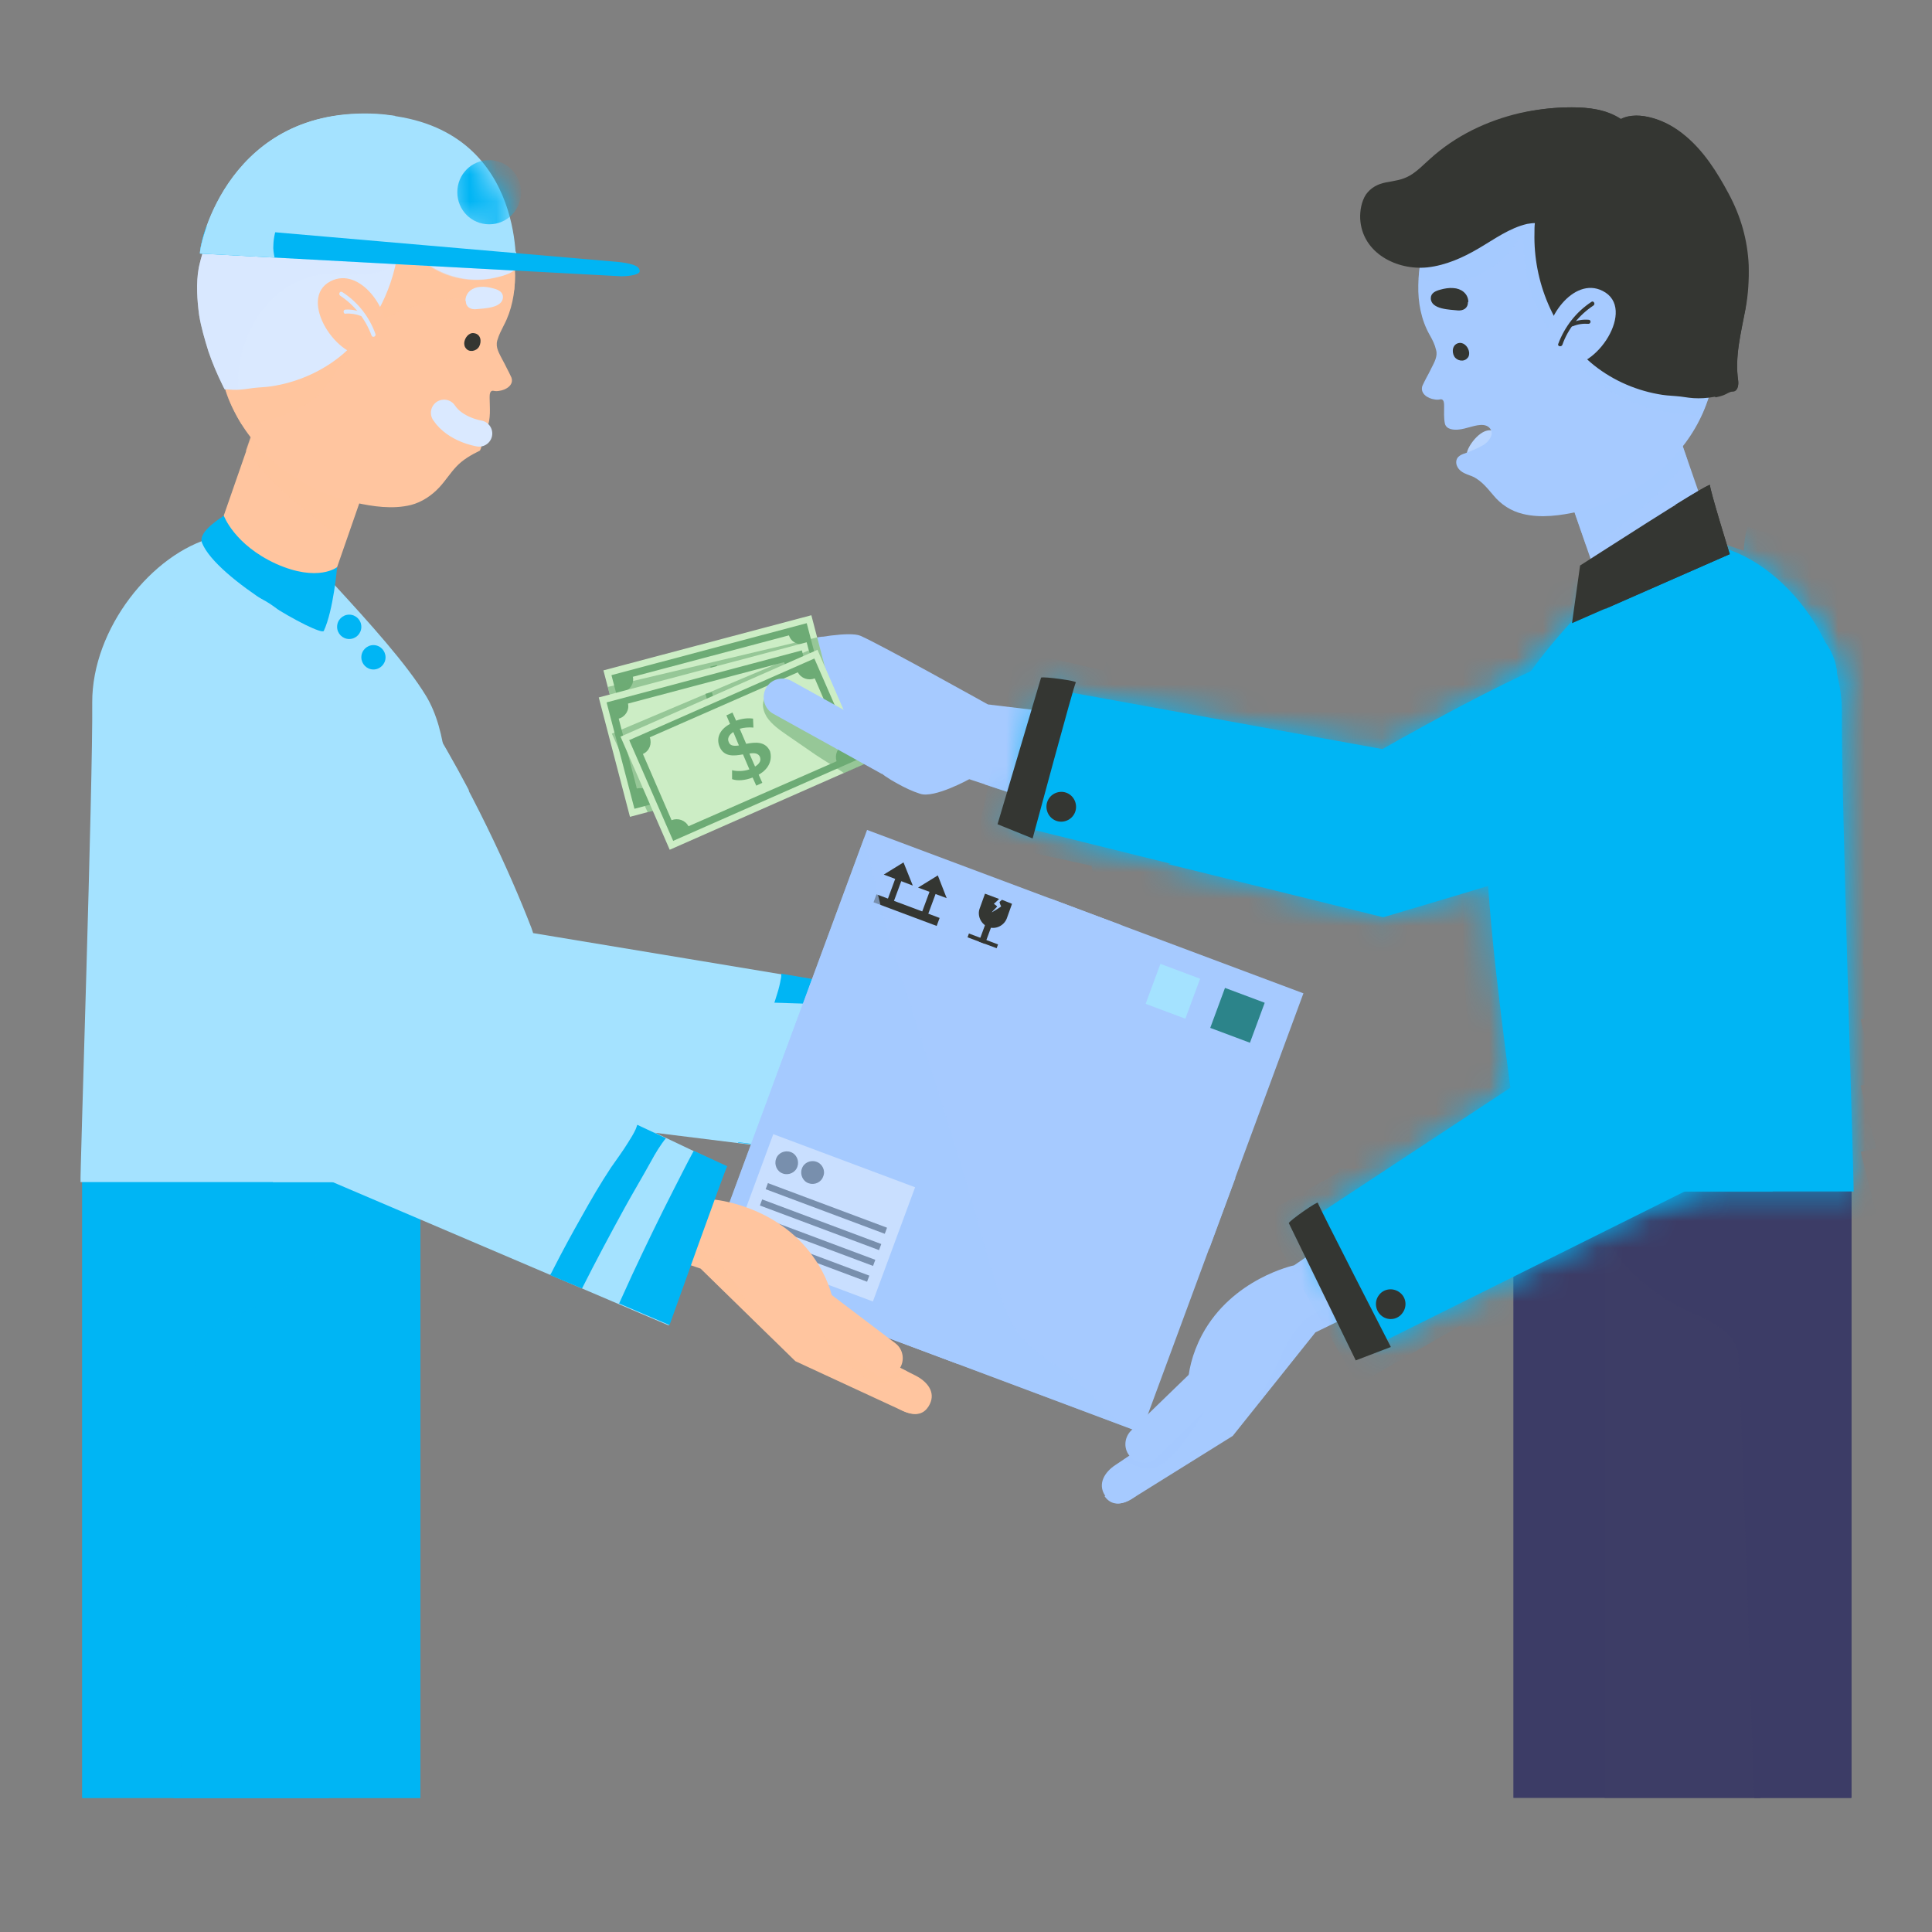 <svg width="72" height="72" viewBox="0 0 72 72" fill="none" xmlns="http://www.w3.org/2000/svg">
<rect x="0" y="0" width="72" height="72" fill="#808080" stroke="none"/>
<path d="M65.604 43.704H56.403V67H65.604V43.704Z" fill="#3D3D66"/>
<path opacity="0.6" d="M65.604 43.704H56.403V67H65.604V43.704Z" fill="#3D3D66"/>
<path d="M69.002 43.704H59.801V67H69.002V43.704Z" fill="#3D3D66"/>
<path opacity="0.6" d="M59.801 43.704V46.081C59.936 46.278 60.071 46.474 60.207 46.686C60.808 47.579 61.605 48.139 62.417 48.624C63.048 49.002 64.582 49.396 64.762 50.38C64.867 50.94 65.333 66.743 65.379 67.015H68.987V43.704H59.801Z" fill="#3D3D66"/>
<path d="M62.504 16.029L58.145 17.56L59.463 21.362L63.821 19.831L62.504 16.029Z" fill="#A6CAFF"/>
<path opacity="0.6" d="M59.171 20.318C59.261 20.303 59.351 20.303 59.441 20.257C59.682 20.151 59.892 20 60.103 19.833C60.885 19.198 61.681 18.577 62.328 17.805C62.508 17.578 62.704 17.366 62.884 17.139L62.508 16.034L58.148 17.563L59.111 20.333C59.126 20.333 59.156 20.318 59.171 20.318Z" fill="#A6CAFF"/>
<path d="M55.728 16.095C55.322 15.837 54.81 16.458 54.69 16.791C54.615 16.973 54.72 17.154 54.931 17.169C55.292 17.184 55.743 16.821 55.848 16.488C55.893 16.337 55.878 16.185 55.728 16.095Z" fill="#BAD6FF"/>
<path d="M63.981 12.098C63.921 10.736 63.575 9.389 63.049 8.117C62.342 6.422 61.245 5.045 59.29 4.954C57.937 4.878 56.359 5.332 55.231 6.104C53.743 7.118 52.886 8.844 52.856 10.63C52.841 11.266 52.961 11.917 53.277 12.477C53.382 12.659 53.472 12.84 53.517 13.037C53.592 13.279 53.442 13.521 53.337 13.733C53.277 13.854 53.217 13.975 53.156 14.081C53.111 14.172 53.051 14.278 53.006 14.384C52.916 14.672 53.217 14.853 53.457 14.884C53.532 14.899 53.592 14.899 53.668 14.884C53.818 14.853 53.818 15.035 53.818 15.141C53.818 15.353 53.803 15.58 53.848 15.792C53.878 15.898 53.953 15.958 54.059 15.989C54.269 16.049 54.525 15.989 54.735 15.928C54.976 15.867 55.397 15.716 55.562 16.019C55.667 16.231 55.457 16.473 55.291 16.579C55.096 16.7 54.885 16.776 54.675 16.866C54.495 16.927 54.269 16.988 54.269 17.23C54.269 17.351 54.344 17.472 54.434 17.548C54.525 17.623 54.645 17.669 54.765 17.714C55.141 17.835 55.397 18.153 55.652 18.456C55.938 18.804 56.314 19.046 56.75 19.152C57.426 19.319 58.163 19.213 58.839 19.061C59.516 18.91 60.177 18.653 60.794 18.305C61.29 18.017 61.756 17.669 62.162 17.26C62.778 16.64 63.289 15.898 63.59 15.065C63.695 14.793 63.771 14.505 63.831 14.218C63.966 13.506 64.011 12.795 63.981 12.098Z" fill="#A6CAFF"/>
<path opacity="0.6" d="M52.946 10.388C53.578 10.524 54.224 10.554 54.841 10.358C55.216 10.236 55.562 10.025 55.863 9.767C56.149 9.525 56.374 9.253 56.569 8.935C56.645 8.829 56.78 8.904 56.78 9.01C56.765 9.919 56.96 10.827 57.351 11.644C57.697 12.371 58.178 13.022 58.749 13.582C59.351 14.172 60.057 14.672 60.839 14.989C61.651 15.323 62.538 15.489 63.41 15.474C63.47 15.353 63.515 15.217 63.575 15.095C63.681 14.823 63.756 14.535 63.816 14.248C63.951 13.536 64.011 12.825 63.981 12.114C63.921 10.751 63.575 9.404 63.049 8.133C62.343 6.437 61.245 5.06 59.291 4.969C57.938 4.893 56.359 5.347 55.231 6.119C53.818 7.088 52.976 8.693 52.871 10.388C52.901 10.373 52.931 10.373 52.946 10.388Z" fill="#A6CAFF"/>
<path d="M54.721 11.236C54.705 10.933 54.45 10.751 54.164 10.736C53.999 10.721 53.833 10.751 53.668 10.797C53.503 10.842 53.322 10.918 53.322 11.114C53.322 11.538 54.059 11.538 54.33 11.569C54.525 11.584 54.705 11.493 54.705 11.266C54.721 11.251 54.721 11.236 54.721 11.236Z" fill="#343632"/>
<path d="M54.751 13.143C54.736 12.961 54.585 12.764 54.39 12.78C54.134 12.81 54.089 13.098 54.194 13.279C54.285 13.446 54.555 13.506 54.691 13.34C54.751 13.279 54.751 13.204 54.751 13.143Z" fill="#343632"/>
<path d="M65.139 9.873C65.094 8.95 64.853 8.072 64.387 7.209C63.966 6.422 63.47 5.635 62.778 5.06C62.417 4.757 61.996 4.515 61.545 4.394C61.17 4.288 60.734 4.257 60.388 4.439C59.847 4.076 59.185 4 58.554 4C57.907 4 57.276 4.076 56.644 4.212C55.411 4.5 54.239 5.06 53.292 5.922C53.051 6.134 52.826 6.377 52.54 6.543C52.254 6.71 51.954 6.74 51.638 6.8C51.337 6.861 51.082 6.997 50.901 7.254C50.736 7.512 50.676 7.86 50.691 8.163C50.766 9.434 52.059 10.085 53.201 9.964C53.878 9.888 54.524 9.601 55.111 9.253C55.682 8.92 56.253 8.496 56.915 8.344C57.005 8.329 57.11 8.314 57.2 8.314C57.185 8.435 57.185 8.556 57.185 8.677C57.14 10.494 57.892 12.31 59.275 13.506C59.982 14.111 60.869 14.52 61.786 14.687C62.011 14.732 62.237 14.747 62.462 14.762C62.688 14.777 62.883 14.823 63.109 14.838C63.365 14.853 63.62 14.838 63.861 14.793C63.981 14.777 64.101 14.747 64.222 14.702C64.312 14.672 64.462 14.566 64.552 14.566C64.567 14.566 64.567 14.566 64.582 14.566C64.763 14.55 64.793 14.338 64.778 14.187C64.642 13.264 64.883 12.386 65.048 11.493C65.124 10.963 65.169 10.418 65.139 9.873Z" fill="#343632"/>
<path d="M57.141 4.394C57.381 4.56 57.577 4.757 57.802 4.954C57.967 5.105 58.148 5.241 58.328 5.377C58.749 5.695 59.2 5.998 59.666 6.24C60.463 6.649 61.576 7.027 62.312 6.301C62.433 6.18 62.583 6.331 62.553 6.467C62.433 6.982 62.403 7.512 62.403 8.042C62.403 8.556 62.418 9.071 62.388 9.601C62.357 10.509 62.388 11.432 62.613 12.325C62.808 13.097 63.169 13.794 63.635 14.429C63.725 14.566 63.831 14.687 63.936 14.808C64.026 14.793 64.132 14.762 64.222 14.732C64.312 14.702 64.462 14.596 64.552 14.596C64.567 14.596 64.567 14.596 64.582 14.596C64.763 14.581 64.793 14.369 64.778 14.217C64.643 13.294 64.883 12.416 65.049 11.523C65.154 10.963 65.184 10.418 65.169 9.873C65.124 8.95 64.883 8.072 64.417 7.209C63.996 6.422 63.5 5.635 62.808 5.06C62.448 4.757 62.027 4.515 61.576 4.394C61.2 4.288 60.764 4.257 60.418 4.439C59.877 4.076 59.215 4 58.584 4C57.998 4 57.411 4.061 56.84 4.182C56.915 4.242 57.035 4.318 57.141 4.394Z" fill="#343632"/>
<path d="M59.727 10.842C58.629 10.282 57.486 11.947 57.652 12.931C57.712 13.279 57.983 13.536 58.313 13.597C59.456 13.839 61.02 11.493 59.727 10.842Z" fill="#A6CAFF"/>
<path d="M58.223 12.855C58.434 12.25 58.855 11.735 59.381 11.387C59.471 11.326 59.381 11.19 59.306 11.251C58.734 11.629 58.313 12.174 58.073 12.81C58.028 12.9 58.178 12.946 58.223 12.855Z" fill="#343632"/>
<path d="M58.614 12.159C58.794 12.083 58.989 12.053 59.2 12.068C59.245 12.068 59.275 12.023 59.275 11.992C59.275 11.947 59.245 11.917 59.2 11.917C58.989 11.901 58.779 11.932 58.584 12.023C58.538 12.038 58.508 12.083 58.523 12.129C58.523 12.144 58.569 12.174 58.614 12.159Z" fill="#343632"/>
<path d="M36.679 26.236L49.368 27.75L49.774 33.562L35.522 28.84L36.679 26.236Z" fill="#A6CAFF"/>
<path opacity="0.7" d="M48.391 32.124C47.279 32.064 46.211 31.715 45.204 31.261C44.693 31.034 44.196 30.792 43.7 30.55C43.249 30.338 42.798 30.126 42.347 29.914C41.475 29.49 40.573 29.082 39.626 28.9C39.16 28.809 38.679 28.779 38.198 28.855C37.927 28.885 37.672 28.961 37.416 29.036C37.175 29.097 36.935 29.172 36.694 29.233L49.789 33.577L49.684 32.033C49.248 32.109 48.827 32.139 48.391 32.124Z" fill="#A6CAFF"/>
<path d="M32.063 23.693C31.297 23.375 27.132 24.495 27.177 24.541C27.207 24.571 27.252 24.601 27.297 24.632C27.403 24.707 27.493 24.768 27.598 24.844C27.748 24.95 27.884 25.055 28.034 25.162C28.215 25.283 28.38 25.419 28.56 25.54C28.756 25.676 28.936 25.812 29.132 25.949C29.327 26.085 29.523 26.221 29.703 26.357C29.883 26.478 30.064 26.615 30.244 26.736C30.319 26.796 30.41 26.857 30.5 26.917C30.725 27.084 30.966 27.235 31.191 27.402C31.311 27.493 31.432 27.568 31.552 27.674C31.672 27.765 31.778 27.886 31.883 27.992C32.093 28.204 32.319 28.401 32.559 28.598C32.83 28.825 33.131 29.037 33.446 29.203C33.717 29.354 34.003 29.491 34.288 29.581C34.815 29.763 36.123 29.037 36.123 29.037L36.814 26.251C36.784 26.236 32.83 24.026 32.063 23.693Z" fill="#A6CAFF"/>
<g opacity="0.7">
<path d="M31.176 27.387C31.296 27.477 31.416 27.553 31.537 27.659C31.612 27.72 31.672 27.78 31.747 27.841C31.822 27.765 31.882 27.689 31.927 27.598C32.018 27.432 32.048 27.235 32.063 27.038C32.063 26.902 32.063 26.781 32.033 26.645C32.003 26.524 31.943 26.418 31.882 26.312C31.762 26.1 31.642 25.903 31.567 25.661C31.431 25.207 31.326 24.722 31.116 24.284C31.026 24.117 30.92 23.95 30.785 23.829C30.74 23.784 30.695 23.754 30.65 23.723C29.161 23.95 27.162 24.511 27.192 24.526C27.222 24.556 27.267 24.586 27.312 24.616C27.417 24.692 27.508 24.753 27.613 24.828C27.763 24.934 27.898 25.04 28.049 25.146C28.229 25.267 28.395 25.404 28.575 25.525C28.77 25.661 28.951 25.797 29.146 25.933C29.342 26.07 29.537 26.206 29.718 26.342C29.898 26.463 30.078 26.599 30.259 26.721C30.334 26.781 30.424 26.842 30.514 26.902C30.71 27.069 30.935 27.235 31.176 27.387Z" fill="#A6CAFF"/>
</g>
<path d="M22.488 24.983L23.652 29.433L31.401 27.378L30.237 22.928L22.488 24.983Z" fill="#CCEDC5"/>
<path d="M22.787 25.161L23.825 29.127L31.101 27.19L30.064 23.224L22.787 25.161ZM30.319 27.16L24.501 28.703C24.426 28.461 24.17 28.325 23.915 28.386L23.238 25.782C23.479 25.721 23.644 25.464 23.584 25.222L29.402 23.678C29.477 23.92 29.733 24.056 29.988 23.996L30.665 26.599C30.424 26.66 30.259 26.902 30.319 27.16Z" fill="#6DAB75"/>
<path d="M27.358 27.19L27.448 27.523L27.207 27.583L27.117 27.265C26.832 27.326 26.531 27.296 26.335 27.205L26.396 26.872C26.561 26.948 26.802 26.978 27.027 26.948L26.877 26.357C26.531 26.357 26.155 26.357 26.05 25.948C25.975 25.646 26.125 25.328 26.561 25.177L26.471 24.843L26.711 24.783L26.802 25.101C27.012 25.055 27.253 25.055 27.433 25.116L27.388 25.449C27.207 25.404 27.042 25.388 26.877 25.419L27.027 26.009C27.373 26.009 27.749 26.009 27.854 26.418C27.959 26.705 27.809 27.023 27.358 27.19ZM26.787 26.009L26.651 25.494C26.456 25.585 26.396 25.706 26.426 25.843C26.471 25.964 26.606 25.994 26.787 26.009ZM27.508 26.539C27.478 26.403 27.328 26.357 27.132 26.357L27.267 26.872C27.478 26.781 27.538 26.66 27.508 26.539Z" fill="#6DAB75"/>
<path opacity="0.57" d="M30.454 23.754L31.401 27.387L23.659 29.445L22.651 25.6L30.454 23.754Z" fill="#6DAB75"/>
<path d="M22.314 25.991L23.477 30.441L31.226 28.386L30.062 23.936L22.314 25.991Z" fill="#CCEDC5"/>
<path d="M22.606 26.176L23.644 30.141L30.92 28.204L29.883 24.238L22.606 26.176ZM30.139 28.159L24.32 29.703C24.245 29.46 23.99 29.324 23.734 29.385L23.058 26.781C23.298 26.721 23.463 26.463 23.403 26.221L29.221 24.677C29.297 24.919 29.552 25.055 29.808 24.995L30.484 27.598C30.244 27.659 30.078 27.916 30.139 28.159Z" fill="#6DAB75"/>
<path d="M27.177 28.204L27.267 28.537L27.027 28.598L26.936 28.28C26.651 28.34 26.35 28.31 26.155 28.219L26.215 27.886C26.38 27.962 26.621 27.992 26.846 27.962L26.696 27.371C26.35 27.371 25.974 27.371 25.869 26.963C25.794 26.66 25.944 26.342 26.38 26.191L26.29 25.858L26.531 25.797L26.621 26.115C26.831 26.07 27.072 26.07 27.252 26.13L27.207 26.463C27.027 26.418 26.861 26.403 26.696 26.433L26.846 27.023C27.192 27.023 27.568 27.023 27.673 27.432C27.779 27.72 27.628 28.037 27.177 28.204ZM26.621 27.008L26.485 26.493C26.29 26.584 26.23 26.705 26.26 26.842C26.29 26.978 26.425 27.008 26.621 27.008ZM27.327 27.553C27.297 27.417 27.147 27.371 26.952 27.371L27.087 27.886C27.297 27.795 27.358 27.674 27.327 27.553Z" fill="#6DAB75"/>
<path opacity="0.57" d="M30.139 24.238L31.221 28.386L24.14 30.278L22.802 27.341L30.139 24.238Z" fill="#6DAB75"/>
<path d="M23.125 27.453L24.958 31.668L32.298 28.432L30.465 24.217L23.125 27.453Z" fill="#CCEDC5"/>
<path d="M23.448 27.583L25.087 31.337L31.988 28.295L30.349 24.541L23.448 27.583ZM31.176 28.37L25.658 30.792C25.538 30.565 25.267 30.474 25.027 30.565L23.959 28.098C24.2 27.992 24.305 27.72 24.215 27.477L29.733 25.055C29.853 25.282 30.123 25.373 30.364 25.282L31.431 27.75C31.206 27.871 31.101 28.128 31.176 28.37Z" fill="#6DAB75"/>
<path d="M28.274 28.87L28.409 29.173L28.184 29.279L28.048 28.976C27.778 29.082 27.477 29.112 27.282 29.036V28.703C27.462 28.749 27.703 28.749 27.928 28.673L27.688 28.113C27.357 28.174 26.981 28.219 26.816 27.826C26.695 27.538 26.786 27.205 27.206 26.978L27.071 26.66L27.297 26.554L27.432 26.857C27.642 26.781 27.868 26.751 28.064 26.781L28.078 27.114C27.898 27.099 27.718 27.114 27.567 27.159L27.808 27.72C28.139 27.659 28.515 27.613 28.695 27.992C28.785 28.295 28.68 28.643 28.274 28.87ZM27.537 27.78L27.327 27.28C27.146 27.402 27.101 27.538 27.161 27.659C27.206 27.795 27.357 27.81 27.537 27.78ZM28.319 28.204C28.259 28.068 28.109 28.052 27.928 28.083L28.139 28.567C28.334 28.446 28.364 28.325 28.319 28.204Z" fill="#6DAB75"/>
<path opacity="0.57" d="M31.191 27.19C30.875 27.023 30.559 26.857 30.244 26.705C29.958 26.554 29.672 26.403 29.417 26.206C29.296 26.115 29.191 26.024 29.071 25.948C28.951 25.873 28.83 25.812 28.695 25.752C28.56 25.843 28.469 26.024 28.439 26.191C28.409 26.372 28.485 26.569 28.575 26.721C28.77 27.008 29.056 27.205 29.341 27.402C29.687 27.644 30.048 27.886 30.394 28.128C30.709 28.34 31.025 28.522 31.341 28.734C31.386 28.764 31.416 28.794 31.461 28.809L32.288 28.446L31.957 27.689C31.717 27.492 31.461 27.326 31.191 27.19Z" fill="#6DAB75"/>
<path d="M32.86 28.84L28.815 26.599C28.485 26.418 28.364 25.994 28.545 25.646C28.725 25.313 29.146 25.192 29.492 25.373L32.439 27.008C33.055 27.341 33.281 28.128 32.935 28.749L32.86 28.84Z" fill="#A6CAFF"/>
<path d="M29.282 26.448C29.357 26.357 29.417 26.251 29.477 26.145C29.523 26.055 29.568 25.949 29.613 25.843C29.643 25.782 29.658 25.722 29.673 25.646L29.447 25.525C29.162 25.373 28.816 25.479 28.666 25.752C28.515 26.04 28.62 26.388 28.891 26.539L29.102 26.66C29.162 26.584 29.222 26.509 29.282 26.448Z" fill="#A6CAFF"/>
<path d="M67.499 23.375C64.387 20.636 54.825 26.055 51.518 27.916L38.934 25.631C38.934 25.767 37.626 30.702 37.626 30.702L51.563 34.153C51.563 34.153 56.419 32.73 60.673 31.383C66.071 29.703 70.491 25.994 67.499 23.375Z" fill="#00B5F4"/>
<mask id="mask0_341_8602" style="mask-type:luminance" maskUnits="userSpaceOnUse" x="37" y="22" width="32" height="13">
<path d="M67.499 23.375C64.387 20.636 54.825 26.055 51.518 27.916L38.934 25.631C38.934 25.767 37.626 30.702 37.626 30.702L51.563 34.153C51.563 34.153 56.419 32.73 60.673 31.383C66.071 29.703 70.491 25.994 67.499 23.375Z" fill="white"/>
</mask>
<g mask="url(#mask0_341_8602)">
<path d="M68.627 21.256C65.695 23.663 53.217 28.446 52.089 29.006C50.3 29.884 41.099 27.432 37.386 26.645" stroke="#00B5F4" stroke-width="4.895" stroke-miterlimit="10"/>
<path d="M69.904 24.041C67.033 26.327 52.63 31.474 51.563 31.761C50.736 31.988 42.166 30.096 36.904 28.93" stroke="#00B5F4" stroke-width="4.895" stroke-miterlimit="10"/>
<path d="M60.719 17.26C61.14 21.483 63.335 25.494 66.642 28.098" stroke="#00B5F4" stroke-width="4.895" stroke-miterlimit="10"/>
<path d="M58.493 18.607C58.613 22.74 60.312 26.811 63.169 29.778" stroke="#00B5F4" stroke-width="4.895" stroke-miterlimit="10"/>
<path d="M55.231 21.135C55.487 25.57 57.667 29.869 61.11 32.654" stroke="#00B5F4" stroke-width="4.895" stroke-miterlimit="10"/>
<path d="M52.961 23.284C52.72 27.341 54.344 31.474 57.276 34.259" stroke="#00B5F4" stroke-width="4.895" stroke-miterlimit="10"/>
<path d="M50.435 24.934C49.503 28.885 50.405 33.229 52.825 36.484" stroke="#00B5F4" stroke-width="4.895" stroke-miterlimit="10"/>
<path d="M47.834 23.845C45.955 27.447 45.744 31.867 47.278 35.636" stroke="#00B5F4" stroke-width="4.895" stroke-miterlimit="10"/>
<path d="M44.497 23.133C42.618 26.736 42.407 31.156 43.941 34.925" stroke="#00B5F4" stroke-width="4.895" stroke-miterlimit="10"/>
</g>
<path d="M67.499 23.375C65.77 21.862 62.072 22.846 58.554 24.344C58.509 24.39 58.464 24.435 58.434 24.48C58.208 24.723 57.937 24.935 57.697 25.177C57.231 25.646 56.84 26.191 56.554 26.796C56.299 27.357 56.118 27.932 55.938 28.522C55.742 29.097 55.547 29.688 55.261 30.233C55.006 30.732 54.69 31.232 54.209 31.549C53.953 31.716 53.668 31.807 53.382 31.882C53.006 31.973 52.63 32.034 52.254 32.079C51.473 32.17 50.676 32.2 49.894 32.276C49.007 32.367 48.12 32.397 47.233 32.352C46.782 32.321 46.331 32.246 45.88 32.2C45.459 32.14 45.023 32.109 44.587 32.109C44.226 32.109 43.865 32.14 43.52 32.2L51.548 34.183C51.548 34.183 56.404 32.76 60.659 31.413C66.071 29.703 70.491 25.994 67.499 23.375Z" fill="#00B5F4"/>
<path d="M40.091 29.96C40.151 30.263 39.956 30.55 39.655 30.611C39.355 30.671 39.069 30.475 39.009 30.172C38.949 29.869 39.144 29.581 39.445 29.521C39.746 29.46 40.031 29.657 40.091 29.96Z" fill="#343632"/>
<path d="M38.798 25.252C38.904 25.207 40.152 25.373 40.092 25.434C40.031 25.495 38.483 31.247 38.483 31.247L37.175 30.717L38.798 25.252Z" fill="#343632"/>
<path d="M62.733 20.333C60.222 20.832 57.396 24.284 56.193 26.297C54.69 28.809 55.456 34.471 56.81 44.401C56.81 44.401 68.1 44.401 69.078 44.401C69.108 44.401 68.612 29.43 68.642 26.539C68.657 23.209 65.364 19.818 62.733 20.333Z" fill="#00B5F4"/>
<mask id="mask1_341_8602" style="mask-type:luminance" maskUnits="userSpaceOnUse" x="55" y="20" width="15" height="25">
<path d="M62.733 20.333C60.222 20.832 57.396 24.284 56.193 26.297C54.69 28.809 55.456 34.471 56.81 44.401C56.81 44.401 68.1 44.34 69.078 44.34C69.108 44.34 68.612 29.43 68.642 26.554C68.657 23.209 65.364 19.818 62.733 20.333Z" fill="white"/>
</mask>
<g mask="url(#mask1_341_8602)">
<path d="M59.411 21.362C59.336 21.589 57.036 25.979 56.885 31.352C56.735 36.726 58.148 48.609 58.148 48.609" stroke="#00B5F4" stroke-width="4.895" stroke-miterlimit="10"/>
<path d="M61.546 20.847C61.471 21.075 59.17 25.464 59.02 30.838C58.87 36.211 60.283 48.094 60.283 48.094" stroke="#00B5F4" stroke-width="4.895" stroke-miterlimit="10"/>
<path d="M64.237 20.272C64.161 20.499 64.146 25.313 63.996 30.686C63.846 36.06 62.974 47.504 62.974 47.504" stroke="#00B5F4" stroke-width="4.895" stroke-miterlimit="10"/>
<path d="M67.454 20.393C67.379 20.62 67.364 25.434 67.214 30.808C67.063 36.181 66.191 47.64 66.191 47.64" stroke="#00B5F4" stroke-width="4.895" stroke-miterlimit="10"/>
<path d="M55.532 24.314C55.532 24.314 65.831 24.571 69.845 23.572" stroke="#00B5F4" stroke-width="4.895" stroke-miterlimit="10"/>
<path d="M55.276 27.296C55.276 27.296 65.575 27.553 69.589 26.554" stroke="#00B5F4" stroke-width="4.895" stroke-miterlimit="10"/>
<path d="M55.02 30.278C55.02 30.278 65.319 30.535 69.333 29.536" stroke="#00B5F4" stroke-width="4.895" stroke-miterlimit="10"/>
<path d="M54.75 33.245C54.75 33.245 65.049 33.502 69.063 32.503" stroke="#00B5F4" stroke-width="4.895" stroke-miterlimit="10"/>
<path d="M55.02 36.227C55.02 36.227 65.319 36.484 69.333 35.485" stroke="#00B5F4" stroke-width="4.895" stroke-miterlimit="10"/>
<path d="M55.02 38.694C55.02 38.694 65.319 38.951 69.333 37.952" stroke="#00B5F4" stroke-width="4.895" stroke-miterlimit="10"/>
<path d="M55.02 41.161C55.02 41.161 65.319 41.419 69.333 40.419" stroke="#00B5F4" stroke-width="4.895" stroke-miterlimit="10"/>
<path d="M55.02 43.613C55.02 43.613 65.319 43.871 69.333 42.872" stroke="#00B5F4" stroke-width="4.895" stroke-miterlimit="10"/>
</g>
<path d="M65.725 42.523C65.755 41.373 65.996 40.238 66.251 39.133C66.507 38.013 66.823 36.923 67.048 35.788C67.274 34.652 67.409 33.502 67.454 32.336C67.499 31.05 67.409 29.763 67.213 28.491C67.018 27.205 66.687 25.873 66.026 24.753C65.74 24.268 65.364 23.799 64.898 23.481C64.417 23.148 63.876 23.012 63.304 22.982C63.275 22.982 63.244 22.967 63.229 22.936C63.184 22.951 63.139 22.967 63.094 22.982C62.463 23.194 61.876 23.466 61.365 23.89C60.839 24.314 60.418 24.828 60.057 25.404C59.621 26.085 59.29 26.811 59.035 27.583C58.794 28.34 58.644 29.127 58.539 29.914C58.433 30.717 58.388 31.519 58.328 32.321C58.283 33.123 58.193 33.926 58.178 34.713C58.163 35.5 58.148 36.302 57.982 37.074C57.892 37.438 57.772 37.801 57.592 38.134C57.426 38.406 57.201 38.633 56.945 38.785C56.69 38.936 56.404 39.042 56.118 39.133C56.329 40.737 56.569 42.493 56.825 44.401C56.825 44.401 62.448 44.401 66.071 44.401C65.83 43.795 65.71 43.174 65.725 42.523Z" fill="#00B5F4"/>
<path d="M58.885 21.075C58.99 21.014 63.756 17.926 63.726 18.077C63.711 18.229 64.462 20.651 64.462 20.651L58.584 23.224L58.885 21.075Z" fill="#343632"/>
<path d="M62.463 18.925C62.448 19.152 62.418 19.379 62.373 19.606C62.178 20.454 61.697 21.211 61.05 21.786C60.719 22.073 60.373 22.331 59.998 22.573C59.922 22.618 59.862 22.664 59.787 22.709L64.463 20.651C64.463 20.651 63.711 18.229 63.726 18.077C63.726 18.032 63.185 18.35 62.448 18.804C62.463 18.834 62.463 18.88 62.463 18.925Z" fill="#343632"/>
<path d="M48.225 47.156C48.225 47.156 45.925 47.64 44.797 49.744C44.016 51.227 44.301 52.363 44.346 52.741L41.58 54.588C41.159 54.86 40.903 55.299 41.174 55.723C41.445 56.147 41.866 56.086 42.272 55.799L45.94 53.513L49.022 49.653L60.989 43.841C60.989 43.841 58.343 40.495 58.253 40.42C58.163 40.329 48.225 47.156 48.225 47.156Z" fill="#A6CAFF"/>
<path opacity="0.7" d="M42.046 54.512C42.136 54.557 42.226 54.603 42.316 54.633C42.497 54.694 42.692 54.739 42.888 54.724C42.978 54.724 43.068 54.694 43.158 54.663C43.248 54.618 43.339 54.557 43.414 54.497C43.639 54.3 43.835 54.088 44.03 53.861C44.406 53.407 44.722 52.892 45.007 52.378C45.083 52.257 45.143 52.12 45.218 51.984C45.248 51.924 45.278 51.848 45.323 51.787C45.338 51.742 45.368 51.712 45.383 51.666C45.383 51.651 45.398 51.636 45.398 51.636C45.398 51.621 45.398 51.621 45.398 51.606C45.383 51.56 45.353 51.53 45.308 51.5C45.218 51.439 45.098 51.409 44.992 51.379C44.767 51.318 44.541 51.288 44.301 51.288C44.211 51.999 44.331 52.514 44.346 52.741L41.865 54.406C41.91 54.436 41.986 54.482 42.046 54.512Z" fill="#A6CAFF"/>
<path opacity="0.7" d="M58.84 44.779C58.253 44.764 57.652 45.036 57.126 45.248C56.6 45.46 56.088 45.687 55.577 45.899C54.54 46.338 53.487 46.777 52.48 47.292C51.503 47.791 50.481 48.154 49.518 48.654C49.278 48.775 49.037 48.896 48.812 49.047C48.586 49.199 48.406 49.396 48.24 49.623C47.94 50.047 47.744 50.546 47.504 51.015C47.248 51.53 46.978 52.029 46.707 52.529L49.022 49.623L59.005 44.779C58.96 44.779 58.9 44.779 58.84 44.779Z" fill="#A6CAFF"/>
<path d="M42.046 55.602C41.941 55.572 41.836 55.541 41.73 55.541C41.67 55.541 41.625 55.541 41.565 55.572C41.505 55.587 41.46 55.617 41.4 55.648C41.355 55.678 41.309 55.693 41.249 55.723C41.234 55.738 41.204 55.738 41.174 55.753H41.159C41.43 56.147 41.836 56.086 42.242 55.814L42.332 55.753C42.257 55.693 42.151 55.648 42.046 55.602Z" fill="#A6CAFF"/>
<path d="M46.436 51.076L43.113 54.315C42.843 54.588 42.407 54.573 42.136 54.3C41.865 54.028 41.88 53.589 42.151 53.316L44.572 50.97C45.068 50.486 45.88 50.501 46.361 51L46.436 51.076Z" fill="#A6CAFF"/>
<path d="M43.098 53.8C43.023 53.695 42.948 53.604 42.858 53.513C42.783 53.437 42.693 53.377 42.617 53.301C42.572 53.256 42.512 53.21 42.452 53.18L42.272 53.362C42.046 53.589 42.031 53.952 42.257 54.179C42.482 54.406 42.843 54.421 43.068 54.194L43.234 54.028C43.204 53.967 43.159 53.876 43.098 53.8Z" fill="#A6CAFF"/>
<path d="M62.702 22.604C58.989 24.072 59.184 34.441 59.305 38.573C59.289 38.558 59.289 38.558 59.289 38.558L48.54 45.642C48.63 45.733 50.991 50.274 50.991 50.274L63.454 44.068C63.454 44.068 65.829 36.832 66.626 32.427C67.618 26.811 66.401 21.15 62.702 22.604Z" fill="#00B5F4"/>
<mask id="mask2_341_8602" style="mask-type:luminance" maskUnits="userSpaceOnUse" x="48" y="22" width="19" height="29">
<path d="M62.702 22.604C58.989 24.072 59.184 34.441 59.305 38.573C59.289 38.558 59.289 38.558 59.289 38.558L48.54 45.642C48.63 45.733 50.991 50.274 50.991 50.274L63.454 44.068C63.454 44.068 65.829 36.832 66.626 32.427C67.618 26.811 66.401 21.15 62.702 22.604Z" fill="white"/>
</mask>
<g mask="url(#mask2_341_8602)">
<path d="M62.823 22.149C62.236 25.903 61.199 38.134 60.733 39.3C59.981 41.161 51.517 45.521 48.225 47.428" stroke="#00B5F4" stroke-width="4.895" stroke-miterlimit="10"/>
<path d="M65.454 22.195C64.747 26.433 62.762 40.798 62.176 41.706C61.71 42.418 54.088 46.792 49.382 49.472" stroke="#00B5F4" stroke-width="4.895" stroke-miterlimit="10"/>
<path d="M59.35 24.768C62.462 27.629 66.746 29.128 70.956 28.84" stroke="#00B5F4" stroke-width="4.895" stroke-miterlimit="10"/>
<path d="M58.599 27.266C61.425 30.263 65.394 32.14 69.499 32.427" stroke="#00B5F4" stroke-width="4.895" stroke-miterlimit="10"/>
<path d="M57.847 31.338C60.974 34.471 65.454 36.197 69.859 35.954" stroke="#00B5F4" stroke-width="4.895" stroke-miterlimit="10"/>
<path d="M57.576 34.471C60.087 37.65 64.041 39.633 68.07 39.739" stroke="#00B5F4" stroke-width="4.895" stroke-miterlimit="10"/>
<path d="M56.81 37.392C58.749 40.95 62.297 43.583 66.251 44.386" stroke="#00B5F4" stroke-width="4.895" stroke-miterlimit="10"/>
<path d="M54.148 38.331C55.141 42.266 57.922 45.703 61.56 47.474" stroke="#00B5F4" stroke-width="4.895" stroke-miterlimit="10"/>
<path d="M51.187 40.056C52.179 43.992 54.96 47.428 58.598 49.199" stroke="#00B5F4" stroke-width="4.895" stroke-miterlimit="10"/>
</g>
<path d="M52.149 48.155C52.405 48.336 52.45 48.684 52.269 48.927C52.089 49.184 51.743 49.229 51.502 49.048C51.262 48.866 51.202 48.518 51.382 48.276C51.548 48.034 51.893 47.973 52.149 48.155Z" fill="#343632"/>
<path d="M48.029 45.581C48.074 45.475 49.112 44.749 49.112 44.825C49.112 44.9 51.833 50.198 51.833 50.198L50.525 50.698L48.029 45.581Z" fill="#343632"/>
<path d="M32.603 38.209C32.603 38.209 34.919 37.74 36.768 39.254C38.061 40.314 38.241 41.464 38.346 41.827L41.609 42.448C42.105 42.539 42.511 42.841 42.421 43.326C42.331 43.825 41.925 43.931 41.429 43.825L37.159 43.159L32.829 40.813L19.554 40.162C19.554 40.162 20.696 36.045 20.756 35.939C20.802 35.833 32.603 38.209 32.603 38.209Z" fill="#FFC59F"/>
<path opacity="0.7" d="M41.143 42.569C41.083 42.645 41.007 42.72 40.932 42.796C40.782 42.932 40.616 43.038 40.436 43.099C40.346 43.129 40.256 43.144 40.165 43.144C40.06 43.144 39.97 43.114 39.865 43.084C39.579 42.993 39.308 42.872 39.053 42.735C38.527 42.463 38.045 42.115 37.58 41.752C37.459 41.661 37.354 41.57 37.234 41.479C37.174 41.434 37.113 41.388 37.068 41.343C37.038 41.312 36.993 41.282 36.963 41.267C36.963 41.267 36.948 41.252 36.933 41.237C36.933 41.222 36.918 41.222 36.918 41.207C36.918 41.161 36.933 41.116 36.963 41.07C37.023 40.98 37.128 40.904 37.219 40.828C37.399 40.677 37.609 40.571 37.82 40.48C38.181 41.101 38.271 41.615 38.331 41.842L41.263 42.402C41.233 42.448 41.188 42.508 41.143 42.569Z" fill="#FFC59F"/>
<path opacity="0.7" d="M21.914 40.192C22.44 39.95 23.116 39.965 23.673 39.95C24.229 39.935 24.8 39.935 25.357 39.935C26.484 39.935 27.627 39.935 28.754 40.011C29.837 40.086 30.934 40.026 32.017 40.102C32.287 40.117 32.558 40.132 32.828 40.192C33.099 40.253 33.34 40.359 33.58 40.495C34.031 40.768 34.392 41.161 34.798 41.494C35.234 41.858 35.67 42.221 36.121 42.569L32.859 40.798L21.778 40.253C21.808 40.238 21.854 40.223 21.914 40.192Z" fill="#FFC59F"/>
<path d="M41.564 43.568C41.639 43.492 41.729 43.432 41.819 43.386C41.864 43.371 41.925 43.341 41.985 43.341C42.045 43.341 42.105 43.341 42.165 43.341C42.225 43.341 42.27 43.341 42.331 43.356C42.361 43.356 42.376 43.356 42.406 43.356H42.421C42.316 43.825 41.925 43.931 41.444 43.825L41.323 43.81C41.398 43.735 41.474 43.644 41.564 43.568Z" fill="#FFC59F"/>
<path d="M35.775 41.116L40.09 42.796C40.451 42.932 40.842 42.751 40.992 42.402C41.128 42.039 40.947 41.646 40.601 41.494L37.474 40.283C36.828 40.026 36.091 40.359 35.836 41.01L35.775 41.116Z" fill="#FFC59F"/>
<path d="M39.895 42.327C39.925 42.206 39.955 42.084 40 41.978C40.045 41.873 40.09 41.782 40.15 41.691C40.18 41.63 40.21 41.57 40.255 41.509L40.496 41.6C40.797 41.721 40.947 42.054 40.827 42.357C40.707 42.66 40.376 42.811 40.075 42.69L39.85 42.599C39.865 42.508 39.88 42.417 39.895 42.327Z" fill="#FFC59F"/>
<path d="M9.751 21.287C13.735 21.181 18.291 30.657 19.779 34.517C19.779 34.501 19.869 34.774 19.869 34.774L32.724 36.908C32.678 37.029 32.258 43.19 32.258 43.19L17.374 41.343C17.374 41.343 12.382 35.621 9.947 31.867C6.865 27.084 5.797 21.393 9.751 21.287Z" fill="#A4E2FF"/>
<path d="M29.506 39.405C29.657 38.754 29.822 38.119 29.973 37.468C30.048 37.135 30.138 36.802 30.273 36.484L29.116 36.287C29.116 36.348 29.116 36.408 29.101 36.469C29.07 36.65 29.025 36.847 28.965 37.029C28.86 37.392 28.725 37.74 28.604 38.103C28.394 38.785 28.213 39.481 28.048 40.162C27.868 40.874 27.717 41.585 27.567 42.297C27.552 42.387 27.522 42.493 27.507 42.584L28.785 42.736C29.01 41.63 29.251 40.526 29.506 39.405Z" fill="#00B5F4"/>
<path d="M31.4 36.681C31.295 37.211 31.19 37.725 31.085 38.255C30.859 39.42 30.649 40.586 30.453 41.752C30.393 42.145 30.333 42.539 30.258 42.932L32.272 43.19C32.272 43.19 32.678 37.029 32.739 36.908L31.4 36.681Z" fill="#00B5F4"/>
<path d="M31.597 37.468C29.356 37.362 27.131 37.332 24.891 37.241C23.959 37.211 23.042 37.18 22.11 37.135C21.313 37.089 20.486 37.029 19.735 36.741C19.404 36.605 19.073 36.423 18.817 36.166C18.517 35.878 18.291 35.5 18.156 35.106C17.885 34.319 17.93 33.487 17.87 32.669C17.84 32.185 17.78 31.716 17.72 31.231C17.66 30.732 17.585 30.217 17.509 29.718C17.494 29.627 17.479 29.521 17.464 29.43C15.375 25.464 12.443 21.196 9.752 21.271C5.798 21.377 6.865 27.069 9.962 31.837C12.398 35.591 17.389 41.313 17.389 41.313L32.273 43.159C32.273 43.159 32.544 39.103 32.679 37.498C32.318 37.513 31.957 37.483 31.597 37.468Z" fill="#A4E2FF"/>
<path d="M48.575 37.018L32.313 30.929L26.265 47.302L42.527 53.391L48.575 37.018Z" fill="#A6CAFF"/>
<path d="M41.756 34.464L39.135 33.483L33.087 49.856L35.708 50.837L41.756 34.464Z" fill="#A6CAFF"/>
<path d="M45.067 46.534L46.042 43.895L29.78 37.806L28.805 40.445L45.067 46.534Z" fill="#A6CAFF"/>
<path d="M44.725 36.474L43.245 35.92L42.695 37.41L44.174 37.964L44.725 36.474Z" fill="#A4E2FF"/>
<path d="M47.132 37.37L45.652 36.816L45.102 38.306L46.582 38.86L47.132 37.37Z" fill="#2C848A"/>
<path d="M33.671 32.139L32.935 32.593L34.017 33.002L33.671 32.139Z" fill="#343632"/>
<path d="M33.666 32.626L33.44 32.541L33.053 33.591L33.278 33.676L33.666 32.626Z" fill="#343632"/>
<path d="M34.95 32.624L34.213 33.078L35.28 33.471L34.95 32.624Z" fill="#343632"/>
<path d="M34.942 33.111L34.717 33.026L34.329 34.076L34.554 34.16L34.942 33.111Z" fill="#343632"/>
<path d="M35.017 34.209L32.664 33.328L32.554 33.626L34.907 34.507L35.017 34.209Z" fill="#343632"/>
<path d="M37.084 34.155L36.858 34.071L36.481 35.092L36.706 35.176L37.084 34.155Z" fill="#343632"/>
<path d="M37.194 35.196L36.109 34.789L36.057 34.931L37.142 35.337L37.194 35.196Z" fill="#343632"/>
<path d="M37.339 33.532C37.294 33.577 37.249 33.608 37.249 33.623C37.249 33.638 37.294 33.759 37.309 33.774C37.324 33.789 36.963 34.001 36.963 34.001C36.948 34.001 37.144 33.804 37.159 33.789C37.174 33.774 37.038 33.683 37.038 33.683C37.038 33.683 37.144 33.593 37.234 33.502L36.708 33.305L36.512 33.85C36.407 34.122 36.557 34.44 36.828 34.546C37.099 34.652 37.414 34.501 37.52 34.228L37.715 33.683L37.339 33.532Z" fill="#343632"/>
<path d="M34.103 44.246L28.818 42.267L27.246 46.523L32.53 48.502L34.103 44.246Z" fill="white"/>
<path d="M33.057 45.753L28.618 44.091L28.534 44.318L32.973 45.98L33.057 45.753Z" fill="#343632"/>
<path d="M32.843 46.361L28.404 44.699L28.32 44.926L32.759 46.588L32.843 46.361Z" fill="#343632"/>
<path d="M32.62 46.95L28.181 45.288L28.097 45.515L32.536 47.177L32.62 46.95Z" fill="#343632"/>
<path d="M32.397 47.539L27.958 45.877L27.874 46.104L32.313 47.766L32.397 47.539Z" fill="#343632"/>
<path d="M29.717 43.477C29.642 43.704 29.387 43.81 29.176 43.734C28.951 43.658 28.845 43.401 28.921 43.189C28.996 42.962 29.251 42.856 29.462 42.932C29.687 43.008 29.793 43.265 29.717 43.477Z" fill="#343632"/>
<path d="M30.679 43.84C30.604 44.067 30.349 44.173 30.138 44.097C29.913 44.022 29.807 43.764 29.883 43.553C29.958 43.325 30.213 43.219 30.424 43.295C30.649 43.371 30.77 43.628 30.679 43.84Z" fill="#343632"/>
<path opacity="0.6" d="M42.481 53.316C42.181 53.21 41.88 53.074 41.609 52.892C41.294 52.68 41.053 52.393 40.797 52.105C40.512 51.787 40.226 51.5 39.895 51.257C39.339 50.849 38.723 50.516 38.242 50.016C37.986 49.759 37.776 49.471 37.625 49.153C37.43 48.76 37.294 48.336 37.144 47.912C36.843 47.004 36.588 46.081 36.332 45.157C36.077 44.219 35.791 43.28 35.49 42.357C34.874 40.404 34.258 38.452 33.626 36.499C33.325 35.545 33.025 34.592 32.784 33.608C32.589 32.821 32.408 32.018 32.198 31.246L26.274 47.291L42.526 53.392L42.541 53.346C42.526 53.331 42.496 53.331 42.481 53.316Z" fill="#A6CAFF"/>
<path d="M6.464 67.007H15.665L15.665 43.711H6.464L6.464 67.007Z" fill="#00B5F4"/>
<path opacity="0.6" d="M6.464 67.007H15.665L15.665 43.711H6.464L6.464 67.007Z" fill="#00B5F4"/>
<path d="M3.064 67.007H12.265L12.265 43.711H3.064L3.064 67.007Z" fill="#00B5F4"/>
<path opacity="0.6" d="M12.262 43.704V46.081C12.127 46.277 11.992 46.474 11.857 46.686C11.255 47.579 10.458 48.139 9.647 48.624C9.015 49.002 7.482 49.396 7.301 50.38C7.196 50.924 6.745 66.743 6.685 67H3.062V43.704H12.262Z" fill="#00B5F4"/>
<path d="M8.88 21.014L11.165 21.816C11.736 22.013 12.368 21.71 12.563 21.135L13.931 17.2L9.571 15.671L8.203 19.606C8.008 20.181 8.308 20.817 8.88 21.014Z" fill="#FFC59F"/>
<path opacity="0.7" d="M12.879 19.97C12.788 19.954 12.698 19.954 12.608 19.909C12.367 19.803 12.157 19.652 11.946 19.485C11.165 18.849 10.368 18.229 9.721 17.457C9.541 17.23 9.345 17.018 9.165 16.791L9.541 15.686L13.901 17.215L12.939 19.985C12.924 19.97 12.909 19.97 12.879 19.97Z" fill="#FFC59F"/>
<path d="M18.893 13.733C18.833 13.612 18.773 13.491 18.713 13.385C18.607 13.173 18.457 12.946 18.532 12.688C18.592 12.477 18.683 12.31 18.773 12.129C19.073 11.568 19.194 10.918 19.194 10.282C19.164 8.48 18.307 6.77 16.818 5.756C15.691 4.984 14.112 4.545 12.759 4.605C10.805 4.711 9.707 6.074 9 7.769C8.474 9.041 8.129 10.388 8.068 11.75C8.038 12.461 8.083 13.173 8.234 13.884C8.294 14.172 8.369 14.46 8.474 14.732C8.775 15.565 9.271 16.306 9.903 16.927C10.309 17.336 10.774 17.684 11.271 17.971C11.872 18.32 12.534 18.577 13.225 18.728C13.902 18.88 14.638 18.985 15.315 18.819C15.721 18.713 16.082 18.471 16.367 18.168C16.593 17.926 16.773 17.638 16.999 17.396C17.254 17.124 17.555 16.957 17.886 16.791C17.901 16.76 17.916 16.73 17.931 16.685C17.976 16.518 17.931 16.352 17.886 16.185C17.991 16.125 18.081 16.049 18.141 15.943C18.307 15.64 18.247 15.156 18.247 14.823C18.247 14.717 18.247 14.535 18.397 14.566C18.472 14.581 18.532 14.581 18.607 14.566C18.848 14.535 19.164 14.354 19.058 14.066C18.998 13.93 18.938 13.824 18.893 13.733Z" fill="#FFC59F"/>
<path opacity="0.7" d="M8.459 14.717C8.595 15.095 8.79 15.459 9 15.807C9.256 15.777 9.512 15.761 9.752 15.716C10.338 15.595 10.97 15.338 11.481 15.035C11.977 14.717 12.323 14.202 12.609 13.703C12.94 13.158 13.315 12.613 13.826 12.234C14.533 11.705 15.375 11.372 16.247 11.205C17.134 11.039 18.081 11.205 18.938 10.902C19.013 10.872 19.088 10.842 19.164 10.812C19.179 10.63 19.194 10.463 19.194 10.282C19.164 8.48 18.307 6.77 16.818 5.756C15.691 4.984 14.112 4.545 12.759 4.605C10.805 4.711 9.707 6.074 9 7.769C8.474 9.041 8.129 10.388 8.068 11.75C8.038 12.461 8.083 13.173 8.234 13.884C8.279 14.157 8.369 14.444 8.459 14.717Z" fill="#FFC59F"/>
<path d="M17.345 11.19C17.36 10.887 17.615 10.706 17.901 10.691C18.066 10.675 18.232 10.706 18.397 10.751C18.562 10.796 18.743 10.872 18.743 11.069C18.743 11.493 18.006 11.493 17.736 11.523C17.54 11.538 17.36 11.447 17.36 11.22C17.345 11.22 17.345 11.205 17.345 11.19Z" fill="#DAE9FF"/>
<path d="M17.36 12.976C17.48 13.143 17.751 13.097 17.856 12.916C17.961 12.719 17.916 12.447 17.661 12.416C17.48 12.386 17.315 12.583 17.3 12.78C17.3 12.855 17.315 12.931 17.36 12.976Z" fill="#343632"/>
<path d="M17.856 16.155C17.856 16.155 16.969 16.019 16.548 15.383" stroke="#DAE9FF" stroke-width="0.979" stroke-miterlimit="10" stroke-linecap="round"/>
<path d="M19.329 9.812C19.329 9.737 19.329 9.661 19.284 9.555C19.013 8.889 18.833 8.178 18.487 7.557C18.141 6.936 17.69 6.376 17.149 5.907C16.773 5.574 16.337 5.377 15.886 5.181C15.555 5.029 15.194 4.908 14.834 4.787C13.541 4.409 12.127 4.499 10.895 5.075C8.294 6.286 7.512 9.479 7.407 9.979C7.301 10.554 7.347 11.19 7.422 11.75C7.497 12.204 7.632 12.658 7.768 13.097C7.918 13.536 8.098 13.96 8.309 14.384C8.324 14.429 8.354 14.46 8.369 14.505C8.564 14.52 8.76 14.535 8.955 14.52C9.181 14.505 9.376 14.46 9.602 14.444C9.827 14.429 10.053 14.414 10.278 14.369C11.195 14.202 12.082 13.793 12.789 13.188C13.992 12.143 14.713 10.645 14.864 9.101C14.984 9.177 15.104 9.252 15.225 9.328C15.555 9.555 15.886 9.828 16.232 10.024C16.893 10.388 17.66 10.509 18.397 10.357C18.607 10.312 18.803 10.267 18.998 10.176C19.178 10.085 19.314 9.964 19.329 9.812Z" fill="#DAE9FF"/>
<path opacity="0.47" d="M19.284 9.555C19.013 8.889 18.833 8.178 18.487 7.557C18.141 6.936 17.69 6.376 17.149 5.907C16.773 5.574 16.337 5.377 15.886 5.181C15.555 5.029 15.194 4.908 14.834 4.787C13.541 4.409 12.127 4.499 10.895 5.075C8.294 6.286 7.512 9.479 7.407 9.979C7.301 10.554 7.347 11.19 7.422 11.75C7.497 12.204 7.632 12.658 7.768 13.097C7.918 13.536 8.098 13.96 8.309 14.384C8.324 14.429 8.354 14.46 8.369 14.505C8.534 14.52 8.715 14.52 8.895 14.52C8.895 14.444 8.88 14.354 8.88 14.278C8.865 13.052 9.406 11.765 10.353 10.963C10.835 10.569 11.406 10.297 12.022 10.221C12.518 10.161 13.014 10.251 13.496 10.236C13.751 10.221 13.992 10.191 14.217 10.115C14.383 10.055 14.548 9.979 14.713 9.903C14.774 9.646 14.819 9.389 14.834 9.116C14.954 9.192 15.074 9.268 15.194 9.343C15.525 9.57 15.856 9.843 16.202 10.04C16.863 10.403 17.63 10.524 18.367 10.373C18.577 10.327 18.773 10.282 18.968 10.191C19.163 10.1 19.284 9.979 19.299 9.828C19.329 9.737 19.314 9.646 19.284 9.555Z" fill="#DAE9FF"/>
<path d="M13.736 13.233C14.082 13.158 14.338 12.916 14.398 12.568C14.563 11.584 13.421 9.919 12.323 10.479C11.045 11.13 12.609 13.491 13.736 13.233Z" fill="#FFC59F"/>
<path d="M13.992 12.446C13.767 11.811 13.331 11.251 12.759 10.887C12.669 10.827 12.594 10.963 12.684 11.024C13.21 11.372 13.616 11.886 13.842 12.492C13.872 12.598 14.022 12.552 13.992 12.446Z" fill="#DAE9FF"/>
<path d="M13.496 11.644C13.301 11.568 13.09 11.523 12.88 11.538C12.835 11.538 12.805 11.568 12.805 11.614C12.805 11.659 12.835 11.705 12.88 11.689C13.075 11.674 13.271 11.705 13.466 11.78C13.511 11.795 13.556 11.765 13.571 11.72C13.556 11.705 13.526 11.659 13.496 11.644Z" fill="#DAE9FF"/>
<path d="M7.452 9.449C7.422 9.041 8.579 3.925 14.052 4.258C19.63 4.591 19.224 10.085 19.224 10.085L7.452 9.449Z" fill="#A4E2FF"/>
<mask id="mask3_341_8602" style="mask-type:luminance" maskUnits="userSpaceOnUse" x="16" y="5" width="4" height="4">
<path d="M17.013 5.514C16.878 5.65 16.758 5.801 16.668 5.983C16.562 6.21 16.502 6.482 16.532 6.74C16.577 7.164 16.728 7.814 17.028 8.102C17.374 8.42 17.795 8.708 18.261 8.768C18.622 8.814 18.863 8.738 19.133 8.814C18.968 7.769 18.502 6.331 17.224 5.362C17.164 5.377 17.073 5.438 17.013 5.514Z" fill="white"/>
</mask>
<g mask="url(#mask3_341_8602)">
<path d="M19.418 7.164C19.418 7.83 18.892 8.359 18.231 8.359C17.569 8.359 17.043 7.83 17.043 7.164C17.043 6.498 17.569 5.968 18.231 5.968C18.877 5.968 19.418 6.498 19.418 7.164Z" fill="#00B5F4"/>
</g>
<path d="M7.452 9.449C7.452 9.449 7.482 8.98 7.693 8.435L23.088 9.767C23.719 9.843 23.84 9.964 23.84 10.115C23.809 10.267 23.313 10.297 23.163 10.297L7.452 9.449Z" fill="#00B5F4"/>
<path d="M10.188 9.131C10.203 8.556 10.473 7.996 10.819 7.557C11.195 7.058 11.691 6.649 12.202 6.286C12.473 6.104 12.758 5.922 13.044 5.756C13.33 5.589 13.615 5.468 13.901 5.317C14.157 5.181 14.427 5.029 14.578 4.772C14.653 4.651 14.698 4.515 14.728 4.378C14.728 4.363 14.728 4.333 14.728 4.318C14.517 4.288 14.292 4.257 14.051 4.242C8.579 3.939 7.436 9.056 7.451 9.449L10.233 9.601C10.203 9.449 10.172 9.283 10.188 9.131Z" fill="#A4E2FF"/>
<path d="M9.361 20.923C12.142 22.164 12.112 21.407 12.443 21.771C13.751 23.194 15.164 24.753 15.886 25.949C17.389 28.461 16.622 34.123 15.269 44.052C15.269 44.052 3.979 44.052 3.001 44.052C2.971 44.052 3.467 29.082 3.437 26.191C3.422 23.421 5.677 20.62 7.948 20.03C8.414 19.909 8.94 20.741 9.361 20.923Z" fill="#A4E2FF"/>
<path d="M15.976 38.406C15.795 37.922 15.675 37.422 15.6 36.923C15.45 35.999 15.389 35.046 15.299 34.107C15.194 32.972 15.074 31.822 14.908 30.701C14.743 29.612 14.518 28.522 14.187 27.477C14.021 26.978 13.826 26.478 13.585 26.009C13.465 25.782 13.33 25.555 13.18 25.343C13.104 25.237 13.029 25.116 12.969 24.995C12.939 24.934 12.909 24.874 12.879 24.798C12.398 24.405 11.871 24.072 11.3 23.814C10.383 23.375 9.301 23.073 8.278 23.3C7.812 23.405 7.376 23.648 7.045 23.996C6.609 24.45 6.384 25.04 6.204 25.646C5.707 27.235 5.527 28.915 5.647 30.581C5.707 31.428 5.888 32.23 6.113 33.048C6.354 33.895 6.609 34.743 6.88 35.576C7.151 36.408 7.451 37.226 7.767 38.043C7.933 38.452 8.083 38.86 8.263 39.269C8.414 39.648 8.594 40.026 8.744 40.404C9.045 41.131 9.286 41.873 9.571 42.614C9.752 43.099 9.947 43.583 10.173 44.052C12.864 44.052 15.269 44.052 15.269 44.052C15.359 43.371 15.45 42.72 15.54 42.084C15.495 42.084 15.435 42.054 15.435 41.994V41.979V41.963C15.435 41.948 15.435 41.933 15.435 41.918C15.435 41.752 15.48 41.585 15.525 41.434C15.57 41.222 15.615 40.995 15.66 40.783C15.75 40.329 15.825 39.89 15.901 39.436C15.946 39.118 15.991 38.8 16.021 38.482C15.991 38.452 15.991 38.421 15.976 38.406Z" fill="#A4E2FF"/>
<path d="M8.339 19.213C8.324 19.258 7.362 19.788 7.527 20.227C8.068 21.589 11.947 23.739 12.067 23.512C12.428 22.74 12.563 21.135 12.563 21.135C12.563 21.135 11.857 21.71 10.293 21.014C8.73 20.302 8.339 19.213 8.339 19.213Z" fill="#00B5F4"/>
<path d="M13.014 23.814C13.264 23.814 13.466 23.611 13.466 23.36C13.466 23.109 13.264 22.906 13.014 22.906C12.765 22.906 12.563 23.109 12.563 23.36C12.563 23.611 12.765 23.814 13.014 23.814Z" fill="#00B5F4"/>
<path d="M14.368 24.495C14.368 24.753 14.157 24.95 13.917 24.95C13.661 24.95 13.466 24.738 13.466 24.495C13.466 24.238 13.676 24.041 13.917 24.041C14.172 24.041 14.368 24.253 14.368 24.495Z" fill="#00B5F4"/>
<path d="M26.591 44.703C26.591 44.703 28.936 44.885 30.319 46.853C31.281 48.215 31.131 49.381 31.131 49.759L34.108 51.258C34.559 51.485 34.874 51.878 34.649 52.332C34.423 52.786 34.017 52.771 33.566 52.544L29.642 50.728L26.11 47.277L13.511 42.993C13.511 42.993 15.736 39.345 15.811 39.254C15.886 39.163 26.591 44.703 26.591 44.703Z" fill="#FFC59F"/>
<path opacity="0.7" d="M33.627 51.242C33.552 51.303 33.462 51.348 33.371 51.394C33.191 51.485 33.011 51.545 32.815 51.545C32.725 51.545 32.635 51.545 32.544 51.515C32.439 51.485 32.364 51.439 32.274 51.379C32.033 51.212 31.808 51.031 31.582 50.819C31.146 50.41 30.785 49.941 30.44 49.471C30.349 49.35 30.274 49.229 30.184 49.108C30.139 49.048 30.094 48.987 30.064 48.926C30.034 48.896 30.004 48.851 29.989 48.821C29.989 48.805 29.974 48.79 29.974 48.79C29.974 48.775 29.974 48.775 29.974 48.76C29.989 48.715 30.019 48.669 30.049 48.654C30.139 48.578 30.244 48.548 30.349 48.487C30.56 48.397 30.785 48.336 31.026 48.306C31.206 49.002 31.146 49.532 31.146 49.759L33.807 51.106C33.747 51.152 33.687 51.197 33.627 51.242Z" fill="#FFC59F"/>
<path opacity="0.7" d="M15.766 43.659C16.337 43.583 16.984 43.78 17.525 43.916C18.066 44.053 18.607 44.219 19.149 44.37C20.231 44.673 21.329 44.991 22.396 45.369C23.418 45.748 24.486 45.99 25.508 46.353C25.764 46.444 26.019 46.535 26.26 46.656C26.5 46.777 26.711 46.959 26.891 47.156C27.252 47.549 27.493 48.018 27.793 48.457C28.109 48.926 28.44 49.396 28.771 49.865L26.11 47.261L15.601 43.689C15.646 43.674 15.706 43.674 15.766 43.659Z" fill="#FFC59F"/>
<path d="M33.747 52.317C33.837 52.272 33.942 52.226 34.047 52.211C34.107 52.196 34.153 52.196 34.213 52.211C34.273 52.226 34.333 52.242 34.378 52.272C34.423 52.287 34.483 52.302 34.528 52.332C34.543 52.347 34.574 52.347 34.603 52.347H34.619C34.393 52.771 33.987 52.756 33.551 52.529L33.461 52.484C33.551 52.423 33.656 52.378 33.747 52.317Z" fill="#FFC59F"/>
<path d="M28.846 48.367L32.544 51.167C32.845 51.394 33.281 51.333 33.506 51.031C33.732 50.728 33.672 50.289 33.371 50.062L30.695 48.033C30.139 47.61 29.342 47.716 28.921 48.291L28.846 48.367Z" fill="#FFC59F"/>
<path d="M32.484 50.667C32.544 50.561 32.604 50.455 32.679 50.364C32.754 50.274 32.829 50.198 32.889 50.122C32.935 50.077 32.98 50.016 33.04 49.986L33.25 50.138C33.506 50.334 33.551 50.697 33.371 50.955C33.175 51.212 32.814 51.258 32.559 51.076L32.363 50.94C32.408 50.834 32.453 50.743 32.484 50.667Z" fill="#FFC59F"/>
<path d="M9.211 22.119C13.075 23.103 14.879 33.487 15.27 37.604C15.285 37.589 15.285 37.877 15.285 37.877L27.072 43.477C26.996 43.583 24.922 49.396 24.922 49.396L11.12 43.508C11.12 43.508 7.873 36.62 6.55 32.336C4.866 26.902 5.377 21.135 9.211 22.119Z" fill="#A4E2FF"/>
<path d="M23.283 45.006C23.599 44.431 23.945 43.856 24.261 43.281C24.426 42.978 24.606 42.675 24.817 42.418L23.749 41.918C23.734 41.979 23.704 42.039 23.689 42.085C23.614 42.251 23.509 42.418 23.404 42.584C23.208 42.902 22.983 43.205 22.772 43.508C22.381 44.098 22.02 44.719 21.675 45.339C21.314 45.975 20.968 46.611 20.637 47.262C20.592 47.352 20.547 47.443 20.502 47.519L21.69 48.018C22.201 47.004 22.742 45.99 23.283 45.006Z" fill="#00B5F4"/>
<path d="M25.854 42.887C25.598 43.356 25.358 43.841 25.117 44.31C24.576 45.369 24.064 46.429 23.568 47.489C23.403 47.852 23.238 48.215 23.072 48.578L24.951 49.381C24.951 49.381 27.026 43.568 27.101 43.462L25.854 42.887Z" fill="#00B5F4"/>
</svg>
